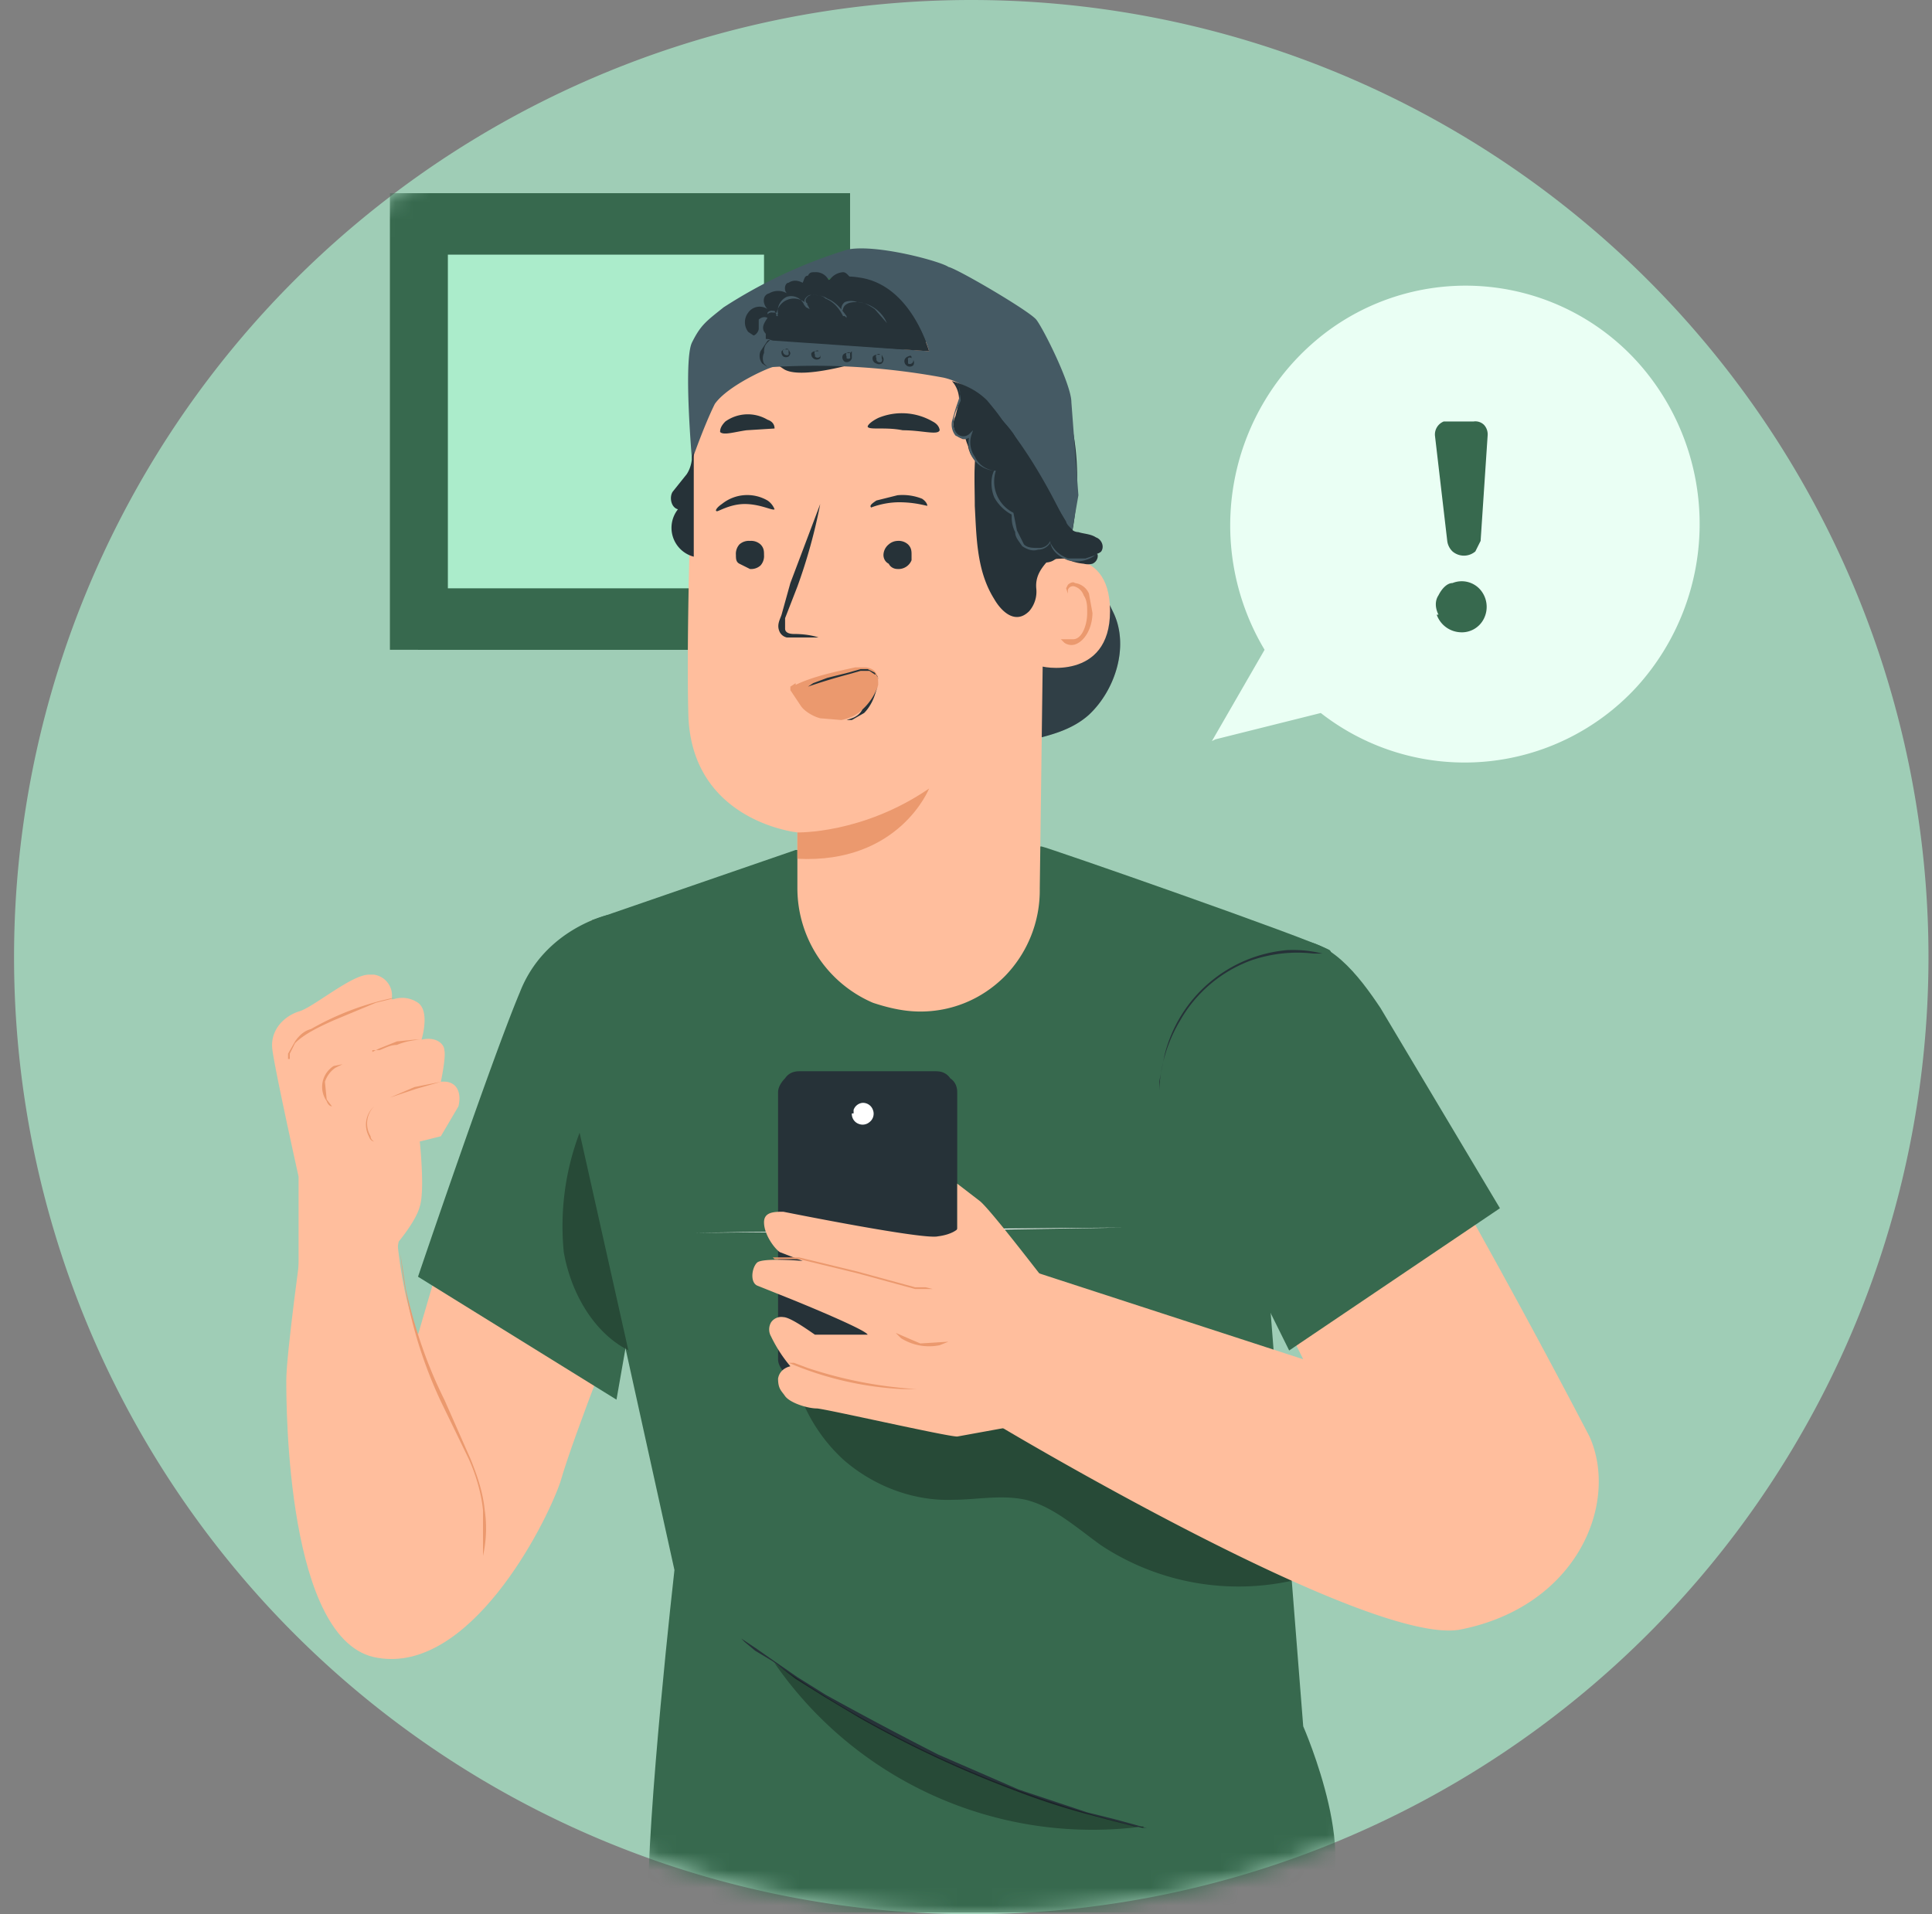 <svg xmlns="http://www.w3.org/2000/svg" width="110" height="109" fill="none"><rect width="100%" height="100%" fill="#808080" stroke="none"/><g clip-path="url(#a)"><path fill="#9FCDB6" d="M55.3 109a54.5 54.5 0 1 0 0-109 54.5 54.5 0 0 0 0 109Z"></path><g clip-path="url(#b)"><mask id="c" width="111" height="111" x="0" y="-1" maskUnits="userSpaceOnUse" style="mask-type:alpha"><path fill="#9FCDB6" d="M55.5 109a54.5 54.5 0 1 0 0-109 54.5 54.5 0 0 0 0 109Z"></path></mask><g mask="url(#c)"><path fill="#37694E" d="M48.4 11H23.8v26h24.6V11Z"></path><path fill="#37694E" d="M46.8 11H22.2v26h24.6V11Z"></path><path fill="#ABECCB" d="M43.5 14.5h-18v19h18v-19Z"></path><path fill="#EAFFF4" d="M69 42.2 72 37a13.8 13.8 0 0 1 3.4-18 13.2 13.2 0 0 1 18 1.8 13.8 13.8 0 0 1-.2 18.3 13.3 13.3 0 0 1-18 1.5l-6 1.5Z"></path><path fill="#37694E" d="m84.7 24.8-.4 6-.3.6a1 1 0 0 1-1.3 0 1 1 0 0 1-.3-.6l-.7-6a.8.8 0 0 1 .5-.8h1.7a.7.7 0 0 1 .6.2.8.8 0 0 1 .2.6ZM81.8 35a1.5 1.5 0 0 0 1.3 1 1.4 1.4 0 0 0 1.4-.8 1.5 1.5 0 0 0-.2-1.6 1.4 1.4 0 0 0-1.6-.4c-.3 0-.6.3-.8.7-.2.3-.2.7 0 1.1Z"></path><path fill="#FFBE9D" d="M33.7 52.4s-2.4 1.4-3.3 2.9c-1 1.4-6.6 20.7-6.6 20.7-.6-1.4-1-3.4-1.2-5.5l-5.4.1s-.9 6.5-.9 8c0 1.4 0 15 5.2 15.8 5.2.9 9.5-7.4 10.4-10 .8-2.8 3.8-10.3 3.8-10.3l-2-21.7Z"></path><path fill="#FFBE9D" d="M22.3 56.9a1.2 1.2 0 0 0-1-1.4H21c-1 0-3.2 1.9-4 2.1-.9.3-1.6 1.1-1.5 2.1.1 1 1.5 7.3 1.5 7.3v5.3h5.4l.3-1.6s1-1.2 1.2-2c.3-.9 0-3.7 0-3.7l1.2-.3 1-1.7c.2-.8-.1-1.5-1-1.4 0 0 .3-1.4.2-1.8 0-.3-.4-.8-1.3-.6 0 0 .5-1.6-.2-2.1a1.6 1.6 0 0 0-1.4-.2Z"></path><path fill="#EB996E" d="m22.2 62.5 1.4-.6 1.5-.3-1.4.4-1.5.5ZM21.2 59.9l.4-.2 1-.4 1-.1h.4s-.7 0-1.4.3c-.4 0-.7.2-1 .3h-.4ZM16.4 60.3V60l.4-.7c.2-.3.5-.6.9-.7a16 16 0 0 1 4.8-1.8l-.3.1-.8.2-2.4 1c-.9.4-1.7.8-2.2 1.3l-.3.6v.3ZM18.9 63s-.2 0-.3-.3a1.4 1.4 0 0 1 .4-2l.5-.1-.4.2c-.3.2-.5.5-.6.8l.1 1 .3.4ZM21.3 65s-.2 0-.3-.3a1.4 1.4 0 0 1 .3-1.7l.3-.2-.3.2a1.4 1.4 0 0 0-.2 1.7c0 .2.2.3.2.3ZM22.8 70.7v.7l.3 2c.5 2.2 1.2 4.3 2.2 6.3l1.5 3.4c.4 1 .7 1.9.8 2.9a7.2 7.2 0 0 1-.1 2.6V86c-.1-1-.4-2-.8-2.9l-1.6-3.3a25.5 25.5 0 0 1-2.3-8.4v-.7Z"></path><path fill="#37694E" d="m33.7 52.4 11.6-4 14-.2c.2 0 15.4 5.3 16.4 5.9 1 .6-3.5 18.8-3.5 18.8l2 25.4s3.6 8.2.7 10.6h-38c-.1-5.4 1.5-19.5 1.5-19.5L35 74l-1.3-21.6Z"></path><path fill="#fff" d="M69 69.9h-5l-12.2.2-12.2.1h-5 5l12.2-.2 12.2-.1h5Z"></path><path fill="#000" d="M45.9 74c.7-.6 1.8-.6 2.7-.4 4.4.8 8.2 3.3 12 5.7 4.4 2.9 8.3 4.5 12.8 7.4l.2 3.3a14.2 14.2 0 0 1-10.9-2c-1.4-1-2.7-2.2-4.3-2.6-1.4-.3-2.8 0-4.1 0-2.3.1-4.6-.8-6.3-2.3a9.5 9.5 0 0 1-3-6c-.2-1.2 0-2.5.9-3.1Z" opacity=".3"></path><path fill="#EB996E" d="M69.8 76Z"></path><path fill="#37694E" d="M38.8 89.2h.2l.5.2 2.2.6a227.5 227.5 0 0 0 14 3.2l2.2.4.5.1h.2-.7a94.4 94.4 0 0 1-9.3-1.9l-7-1.7-2-.6-.6-.2h-.2ZM34.6 52.1s-3.6.8-5 4.4c-1.6 3.8-5.8 16.2-5.8 16.2l11.3 7 1-5.7-1.5-21.9Z"></path><path fill="#263238" d="M32.3 61.3ZM42.2 93.3l.3.2.6.4 1 .7 1.3.9 1.6 1a215 215 0 0 0 6.4 3.4l4.6 2 2.1.7 1.8.6 1.6.4 1.1.3.7.2H65.6h-.3l-.7-.1-1.2-.3-1.5-.4a39.2 39.2 0 0 1-4-1.3 62.1 62.1 0 0 1-9-4.2l-2-1.2-1.6-1-1.3-1-1-.6-.6-.5-.1-.1ZM66.3 63.4Z"></path><path fill="#000" d="M35.8 76.9c-2-1-3.3-3.3-3.7-5.6a15 15 0 0 1 .9-6.8L35.8 77ZM65.1 104a22 22 0 0 1-21-9.3 61.4 61.4 0 0 0 21 9.4Z" opacity=".3"></path><path fill="#FFBE9D" d="m57.6 72 16.6 5.4s-3.6-7.2-5-11c-1-2.6 0-10.9 5.1-11.5 0 0 1 .2 2.4 2.2a497.5 497.5 0 0 1 13.8 24.7c1.7 3.8-.7 9.7-7.4 11-5.3.9-26.2-11.6-26.2-11.6l.7-9.2Z"></path><path fill="#37694E" d="m85.4 68.8-12 8.1-5.7-11.5 1.5-8 4.2-3.8c2.2-.4 4 2 5.2 3.8l6.8 11.4Z"></path><path fill="#263238" d="M66 62.1v-.5l.3-1.5a7.9 7.9 0 0 1 7-6 7 7 0 0 1 2 .2h-.5a8.1 8.1 0 0 0-3.6.4 7.7 7.7 0 0 0-4 3.4 8.4 8.4 0 0 0-1.2 4ZM54.5 69.4v-7.2c0-.3-.1-.6-.4-.8-.2-.3-.5-.4-.8-.4h-7.8c-.3 0-.6.1-.8.4-.2.2-.4.5-.4.8v15.2c0 .3.2.6.4.8.2.2.5.3.8.3h7.8c.3 0 .6 0 .8-.3.3-.2.4-.5.4-.8v-8Z"></path><path fill="#FFBE9D" d="M61.9 74.4s-2-1.1-2.5-1.6c-.4-.5-3-3.9-3.6-4.4l-1.3-1V70s-.3.3-1.1.4c-.8.2-8.3-1.3-8.8-1.4-.5 0-1.1 0-1.1.6 0 .7.6 1.5.9 1.7l1.3.5s-2.3-.2-2.6.1c-.3.3-.4 1.1 0 1.3l2 .8s4.2 1.7 4.3 2h-3c-.3-.2-1.4-1-1.8-1a.7.7 0 0 0-.7.3.8.8 0 0 0 0 .8 8 8 0 0 0 1.1 1.7s-.6.1-.7.7c0 .6.2.7.4 1 .3.4 1.3.7 1.8.7.4 0 7.4 1.6 8 1.6l3.3-.6h1.8l2.3-6.7Z"></path><path fill="#EB996E" d="M44 71.6h1.5l3.3.8 3.3.9h.6l.4.1h.4H52.1l-3.3-.9-3.3-.8h-1.1a2 2 0 0 1-.3 0ZM51 75.9l1.4.6 1.6-.1-.5.2a3 3 0 0 1-2.2-.4l-.3-.3ZM44.9 77.6h.3l.8.3a24.4 24.4 0 0 0 6.2 1.2h-.8a18.9 18.9 0 0 1-6.5-1.5Z"></path><path fill="#fff" d="M48.5 63.4a.6.6 0 0 0 .4.6.6.6 0 0 0 .6-.1.6.6 0 0 0 .2-.7.6.6 0 0 0-.6-.4.6.6 0 0 0-.5.4v.2Z"></path><path fill="#455A64" d="M61.2 30.3c.7 2 1.2 2.5 2.2 4.6.9 1.9.1 4.4-1.4 5.8-1 .9-2.3 1.2-3.6 1.5a21 21 0 0 1-8.6.7c-2.8-.6-5.2-2-7.1-4-1.9-2.2-3-4.9-3.3-7.7"></path><path fill="#000" d="M61.2 30.3c.7 2 1.2 2.5 2.2 4.6.9 1.9.1 4.4-1.4 5.8-1 .9-2.3 1.2-3.6 1.5a21 21 0 0 1-8.6.7c-2.8-.6-5.2-2-7.1-4-1.9-2.2-3-4.9-3.3-7.7" opacity=".3"></path><path fill="#263238" d="M59.2 37c.7-2.3 1.5-4.6 1.9-7 .4-2.5.3-5-.5-7.3-.1-.4-1.2-2.8-1.6-2.7-.2 0 .4 2.2.3 2.4a12.8 12.8 0 0 0-1.5 7.4c.2 2.5.6 5 1.4 7.3Z"></path><path fill="#FFBE9D" d="M52.4 57.6c1.8 0 3.5-.7 4.8-2a7 7 0 0 0 2-5l.3-23c.3-6-3-11.4-9.1-11.5h-.6a11.1 11.1 0 0 0-10.4 10.6c-.2 5.4-.3 11.3-.2 14.2.3 5.9 6.2 6.5 6.2 6.5v3.2a7.1 7.1 0 0 0 4.3 6.5c.9.3 1.8.5 2.7.5Z"></path><path fill="#EB996E" d="M45.4 47.4s3.7.1 7.5-2.5c0 0-1.7 4.3-7.5 4v-1.5Z"></path><path fill="#263238" d="M41.9 31.6c0 .2 0 .4.2.5l.6.3a.8.8 0 0 0 .6-.2.8.8 0 0 0 .2-.6c0-.2 0-.4-.2-.6a.8.8 0 0 0-.6-.2.8.8 0 0 0-.6.2.8.8 0 0 0-.2.6ZM40.8 29.1c0 .1.7-.4 1.6-.4.9 0 1.6.4 1.7.3 0 0-.1-.3-.4-.5a2.3 2.3 0 0 0-2.6.2c-.3.2-.4.4-.3.4ZM50.3 31.6c0 .2.1.4.3.5.1.2.3.3.5.3a.8.8 0 0 0 .8-.5v-.3c0-.2 0-.4-.2-.6a.8.8 0 0 0-.6-.2.8.8 0 0 0-.5.2.8.8 0 0 0-.3.6ZM49.6 28.9s.7-.3 1.6-.3c.9 0 1.5.2 1.6.2 0 0 0-.2-.3-.4a3 3 0 0 0-1.4-.2l-1.2.3c-.3.2-.4.3-.3.4ZM46.6 36.3s-.5-.2-1.4-.2c-.3 0-.5-.1-.5-.3v-.6l.7-1.8a31 31 0 0 0 1.3-4.7L45 33.2l-.5 1.8c-.1.3-.3.6-.1 1a.6.6 0 0 0 .4.3h1.8ZM49.4 24.3c.1.2 1 0 2 .2 1.1 0 2 .3 2.1 0 0 0 0-.3-.4-.5a3.5 3.5 0 0 0-3.1-.2c-.4.2-.6.4-.6.5ZM41 24.6c.2.2.8 0 1.5-.1l1.6-.1c0-.2-.1-.4-.4-.5a2.2 2.2 0 0 0-2.4.1c-.3.3-.3.5-.3.6Z"></path><path fill="#FFBE9D" d="M59.2 32c.1 0 4-1.3 4 2.8 0 4-4 3.2-4 3.1v-5.8Z"></path><path fill="#EB996E" d="M60.4 36.4h.7c.5 0 .8-.8.8-1.5 0-.4 0-.7-.2-1a.8.8 0 0 0-.5-.5.3.3 0 0 0-.4.2v.2l-.1-.3.1-.2c.1-.1.3-.2.4-.1a1 1 0 0 1 .8.6l.2 1.1c0 .8-.4 1.6-1 1.8a.7.7 0 0 1-.6-.1l-.2-.2Z"></path><path fill="#263238" d="M42 20c-.6-.4 1.3-2.5 2.9-3.2a14 14 0 0 1 8.3-1.2c2.6.8 4.8 2.1 6.2 4.6 1.3 2.5 1.8 5.3 1.7 8.1a5 5 0 0 1-.5 2.5c-.6 1-1.7 1.5-1.6 2.7a1.7 1.7 0 0 1-.4 1.3c-.8.8-1.6 0-2-.7-1-1.6-1-3.5-1.1-5.3 0-1.3-.1-2.6.2-3.9l.7-2c.2-.7.1-1.4-.3-2l-.3-.4a4.1 4.1 0 0 0-4.1-.8c-2.3.9-6.1 2-7.1 1.3a6.2 6.2 0 0 1-1.8-1.8l-.8.8Z"></path><path fill="#455A64" d="M39.4 26.2s.7-2 1.3-3.2c.7-1 2.9-2 3.3-2.1a40 40 0 0 1 9.7.6c3.8.8 7.3 9 7.3 9l.4-2.3-.4-5.3c0-1-1.6-4.2-2-4.7-.4-.5-4.5-2.9-5-3-.4-.3-4-1.3-5.7-1a28 28 0 0 0-7.1 3.3c-1 .8-1.3 1-1.8 2s0 6.7 0 6.7Zm4.2-6.9v-.7c0-.5 2.2-3.3 5.3-2.8 3 .4 4 4.2 4 4.2l-9.3-.7Z"></path><path fill="#263238" d="m43.7 20.9-.2-.2a.7.7 0 0 1 0-.6c0-.2 0-.4.2-.6l.2-.2-.2.1-.4.6a.7.7 0 0 0 .1.7l.3.2ZM44.9 19.9v.2a.2.2 0 0 1 0 .1.2.2 0 0 1-.2 0 .2.2 0 0 1-.1-.1.2.2 0 0 1 0-.2h.3s-.1-.1-.2 0a.3.3 0 0 0-.2.1.3.3 0 0 0 .1.3.3.3 0 0 0 .3 0 .3.3 0 0 0 .1-.2l-.1-.2ZM46.7 20v.2a.2.2 0 0 1 0 .1.2.2 0 0 1-.3 0v-.1a.2.2 0 0 1 0-.2h.2s0-.1-.2 0a.3.3 0 0 0-.2.1.3.3 0 0 0 .1.3.3.3 0 0 0 .4 0 .3.3 0 0 0 0-.2V20ZM48.4 20.1v.2a.2.2 0 0 1 0 .1.2.2 0 0 1-.2 0v-.1a.2.2 0 0 1 0-.2h.2s0-.1-.2 0a.3.3 0 0 0-.2.1.3.3 0 0 0 .1.4.3.3 0 0 0 .4-.2V20ZM50.2 20.2v.2a.2.2 0 0 1 0 .2.2.2 0 0 1-.3-.1v-.1a.2.2 0 0 1 0-.2h.2s0-.1-.2 0a.3.3 0 0 0-.2.1.3.3 0 0 0 .2.4.3.3 0 0 0 .3 0 .3.3 0 0 0 .1-.3l-.1-.2ZM52 20.3v.2a.2.2 0 0 1-.1.2.2.2 0 0 1-.2 0v-.2a.2.2 0 0 1 0-.1c.1-.1.2 0 .2 0 0-.1 0-.2-.2-.1a.3.3 0 0 0-.2.2.3.3 0 0 0 .1.3.3.3 0 0 0 .4 0 .3.3 0 0 0 0-.3v-.2Z"></path><path fill="#263238" d="M48.8 16c-.4 0-.5-.5-.8-.5a1 1 0 0 0-.8.5.8.8 0 0 0-.8-.5c-.2 0-.3 0-.4.2-.2 0-.2.2-.3.4-.2-.1-.5-.2-.8 0-.2 0-.3.4-.1.6a1 1 0 0 0-1 0c-.4.1-.4.6-.1.9a.8.8 0 0 0-1.1.2.9.9 0 0 0 0 1.1l.3.2c.1 0 .3-.2.3-.4v-.5c.1-.1.3-.2.5-.1-.2.3-.4.6-.1.9.1.2.2.4.5.4l8.8.6s-1.1-3.9-4.1-4ZM60.7 29.7c0 .3.4.6.7.6.3.1.7.1 1 .3.3.1.5.5.3.8-.2.2-.6.2-.8.1a3.9 3.9 0 0 1-2.5-2.7c-.5.3-1.1.1-1.4-.3-.3-.5-.4-1-.5-1.5-.7 0-1.3-.3-1.8-.8s-.8-1.1-.8-1.8c0-.8.3-1.6 0-2.3 0 0 1.9 1.3 2.8 2.6l3 5Z"></path><path fill="#263238" d="M62.2 31.4a.3.3 0 0 1 .3.2v.1a.5.5 0 0 1-.3.4 1 1 0 0 1-.5 0 3 3 0 0 1-1.4-.5.9.9 0 0 1-1 .4 1.3 1.3 0 0 1-.8-.7l-.2-1.1a1 1 0 0 1-1.1 0c-.4-.3-.6-.7-.6-1.1v-1.3c-.3.3-.8.1-1-.3a1.3 1.3 0 0 1 .1-1.2 1 1 0 0 1-.5-.6 1 1 0 0 1 0-.8.6.6 0 0 1-.8-.2c-.1-.3-.2-.6 0-1l.2-.8a1.6 1.6 0 0 0-.4-1.2c.7.2 1.4.5 2 1.1.5.6 1 1.2 1.3 1.9l3.3 5.2"></path><path fill="#455A64" d="M54.4 21.7a1 1 0 0 1 .2 1l-.2.6-.2.7a1 1 0 0 0 .2.8l.4.2a.5.5 0 0 0 .5-.2h-.1a1.6 1.6 0 0 0 .2 1.3 1.6 1.6 0 0 0 1.2.7c-.2.4-.2 1 0 1.5.2.4.6.8 1 1 0 .3 0 .6.2 1 0 .3.2.5.4.8.3.2.6.3.9.2a.8.8 0 0 0 .7-.4c.1.5.5.8 1 1a1.8 1.8 0 0 0 1.8-.5l-.2.2-.6.2h-1c-.5-.2-.8-.5-1-.9v-.1a.7.7 0 0 1-.7.4c-.3 0-.6 0-.8-.2l-.4-.8-.2-1a2 2 0 0 1-1-2.4h-.1a1.4 1.4 0 0 1-1.1-.8 1.4 1.4 0 0 1-.2-1.2l.1-.3-.2.2a.5.5 0 0 1-.7 0 .8.8 0 0 1-.2-.7c0-.5.3-.9.4-1.2l-.1-.8-.2-.3ZM43.7 18v-.2a.3.3 0 0 1 .3-.1h.1l.1.2h.1a.9.9 0 0 1 .5-1 .8.8 0 0 1 1 .5l.2-.1a.2.2 0 0 1-.1-.3.4.4 0 0 1 .3-.2c.3 0 .6 0 .8.2.5.2.8.6 1 1h.1a.3.3 0 0 1-.1-.4.4.4 0 0 1 .1-.2c.2-.2.5-.2.7-.2.4 0 .7.2 1 .4l.7.8-.1-.2a2 2 0 0 0-1.6-1 1 1 0 0 0-.7 0 .5.5 0 0 0-.2.4.4.4 0 0 0 .2.4l.1.1V18c-.3-.4-.6-.8-1.1-1-.3-.2-.6-.2-1-.2a.5.5 0 0 0-.3.3v.2a.3.3 0 0 0 .1.2l.2.1-.1-.2a1 1 0 0 0-1.6 0 1 1 0 0 0-.2.6h.1l-.1-.2H44a.3.3 0 0 0-.3.1v.3Z"></path><path fill="#263238" d="M39.4 26c0 .3-.1.7-.3 1l-.8 1c-.2.3-.1.9.3 1a1.7 1.7 0 0 0 .9 2.7v-6"></path><path fill="#EB996E" d="M45.3 39c1-.5 2.5-.8 3.4-1h.6c.7.1.7.6.7 1a3 3 0 0 1-.9 1.4c-.3.3-.7.5-1.2.6l-1.2-.1c-.4-.1-.9-.4-1.1-.7l-.6-.9v-.2l.3-.2Z"></path><path fill="#263238" d="m48.2 41 .3-.1c.3-.1.5-.3.6-.5A3.2 3.2 0 0 0 50 39v-.3c0-.2-.1-.3-.2-.3l-.3-.2H49l-.7.2a32.6 32.6 0 0 0-2.3.7l.3-.2.8-.3 1.2-.3.7-.2h.4l.4.2.2.3v.4l-.2.6c-.1.3-.3.7-.6 1l-.7.4h-.2c0 .1 0 .1 0 0Z"></path><path fill="#fff" d="M33.6 67.2ZM79.9 59.7Z"></path><path fill="#263238" d="M108 109Z"></path></g></g></g><defs><clipPath id="a"><path fill="#fff" d="M.8 0h109v109H.8z"></path></clipPath><clipPath id="b"><path fill="#fff" d="M1 0h109v109H1z"></path></clipPath></defs></svg>